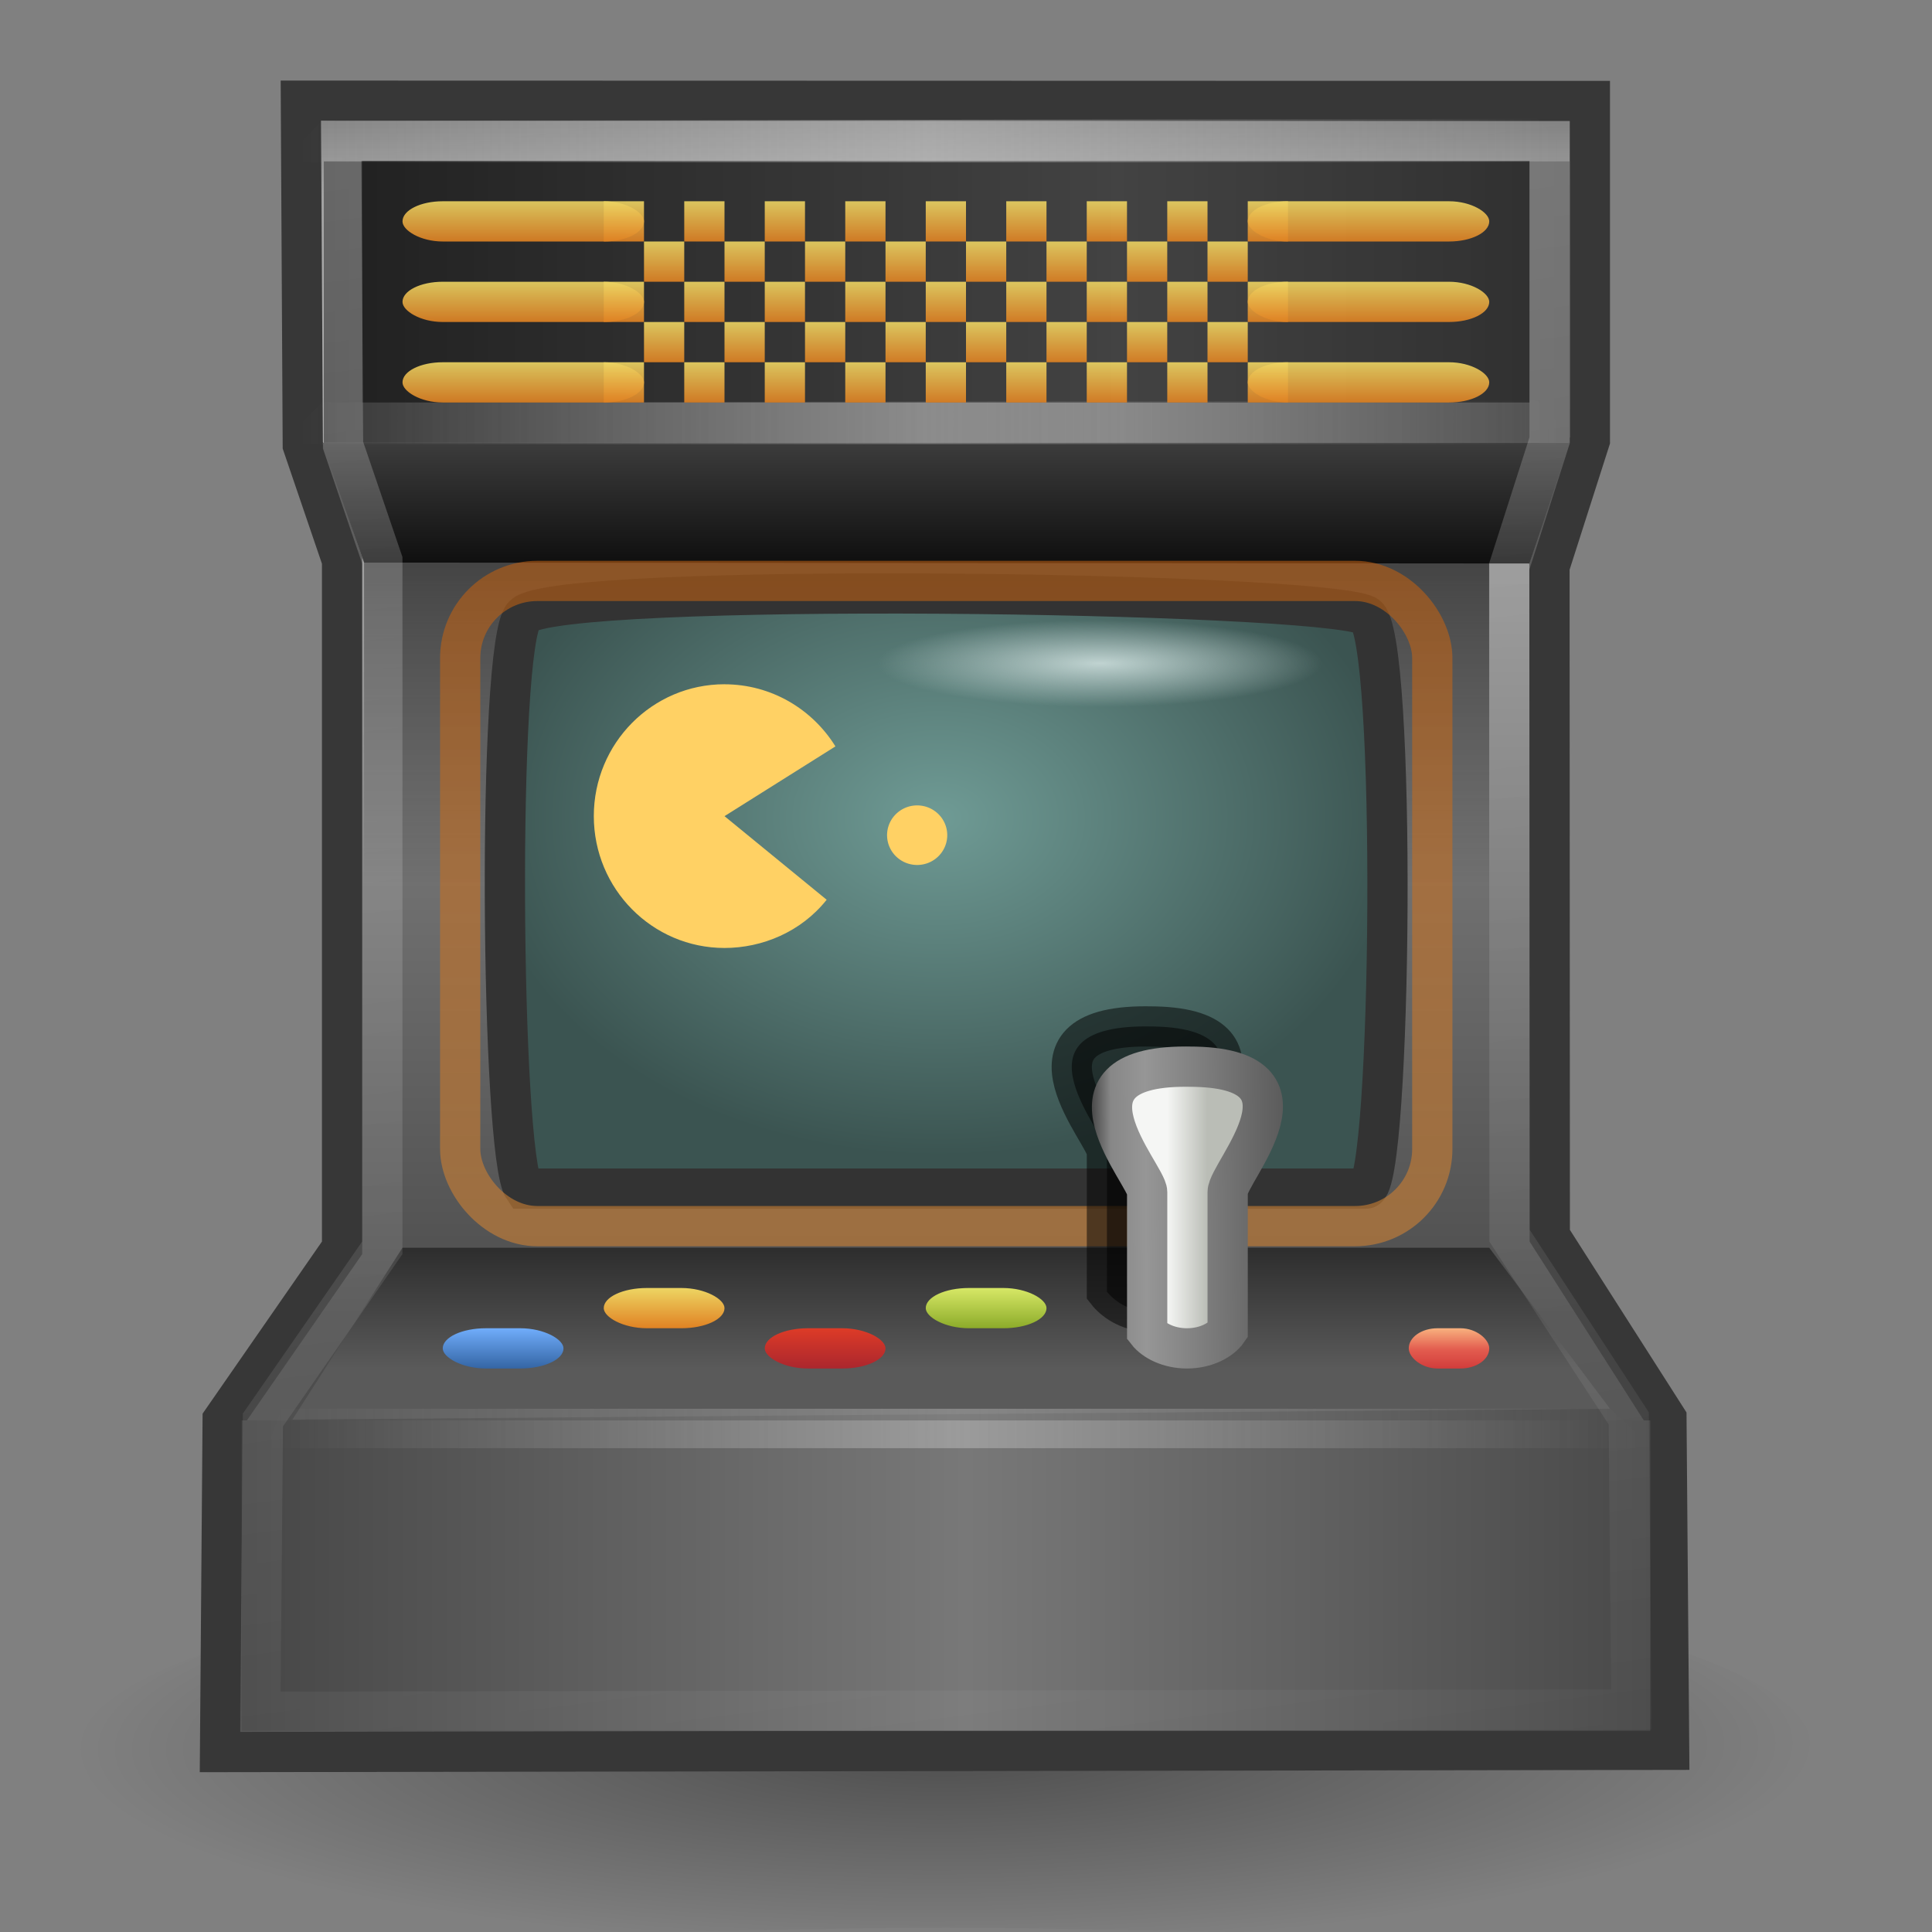 <?xml version="1.0" encoding="UTF-8"?>
<!-- Created with Inkscape (http://www.inkscape.org/) -->
<svg id="svg1" width="48" height="48" version="1.2" xmlns="http://www.w3.org/2000/svg" xmlns:cc="http://creativecommons.org/ns#" xmlns:dc="http://purl.org/dc/elements/1.1/" xmlns:rdf="http://www.w3.org/1999/02/22-rdf-syntax-ns#" xmlns:xlink="http://www.w3.org/1999/xlink">
 <rect width="100%" height="100%" fill="#808080" stroke="none"/>
 <defs id="defs3">
  <linearGradient id="linearGradient4771-8">
   <stop id="stop4773-0" style="stop-color:#e7e7e7;stop-opacity:0" offset="0"/>
   <stop id="stop4779-7" style="stop-color:#e7e7e7;stop-opacity:.317" offset=".5"/>
   <stop id="stop4775-7" style="stop-color:#e7e7e7;stop-opacity:0" offset="1"/>
  </linearGradient>
  <linearGradient id="linearGradient3627" x1="26.189" x2="26.189" y1="8.354" y2="19.308" gradientTransform="matrix(1.472 0 0 1.461 -12.563 1.798)" gradientUnits="userSpaceOnUse">
   <stop id="stop3624" style="stop-color:#bb5e12" offset="0"/>
   <stop id="stop3626" style="stop-color:#cd8033" offset="1"/>
  </linearGradient>
  <linearGradient id="linearGradient3656" x1="12.992" x2="35.976" y1="22.5" y2="22.5" gradientTransform="matrix(1.365 0 0 1.018 -10.322 -12.401)" gradientUnits="userSpaceOnUse" xlink:href="#linearGradient4771-8"/>
  <linearGradient id="linearGradient3659" x1="12.992" x2="35.976" y1="22.5" y2="22.5" gradientTransform="matrix(1.484 0 0 .698 -12.65 19.892)" gradientUnits="userSpaceOnUse">
   <stop id="stop4773" style="stop-color:#e7e7e7;stop-opacity:0" offset="0"/>
   <stop id="stop4779" style="stop-color:#e7e7e7;stop-opacity:.317" offset=".5"/>
   <stop id="stop4775" style="stop-color:#e7e7e7;stop-opacity:0" offset="1"/>
  </linearGradient>
  <radialGradient id="radialGradient3662" cx="22.571" cy="16.583" r="2.539" gradientTransform="matrix(2.175 0 0 .425 -21.768 9.435)" gradientUnits="userSpaceOnUse">
   <stop id="stop4733" style="stop-color:#c0d3d1" offset="0"/>
   <stop id="stop4735" style="stop-color:#c0d3d1;stop-opacity:0" offset="1"/>
  </radialGradient>
  <linearGradient id="linearGradient3670" x1="14.079" x2="40.724" y1="5.339" y2="5.339" gradientTransform="matrix(1.471 0 0 1.64 -12.538 -1.022)" gradientUnits="userSpaceOnUse">
   <stop id="stop4630" style="stop-color:#363636" offset="0"/>
   <stop id="stop4636" style="stop-color:#6f6f6f" offset=".5"/>
   <stop id="stop4632" style="stop-color:#363636" offset="1"/>
  </linearGradient>
  <linearGradient id="linearGradient3679" x1="24.988" x2="24.988" y1="3.919" y2="14.741" gradientTransform="matrix(1.521 0 0 1.478 -14.003 .205)" gradientUnits="userSpaceOnUse">
   <stop id="stop5810" offset="0"/>
   <stop id="stop5812" style="stop-opacity:0" offset="1"/>
  </linearGradient>
  <linearGradient id="linearGradient3682" x1="23.414" x2="23.414" y1=".249" y2="27.874" gradientTransform="matrix(1.484 0 0 1.484 -12.75 1.63)" gradientUnits="userSpaceOnUse">
   <stop id="stop4421" style="stop-color:#484848" offset="0"/>
   <stop id="stop4423" style="stop-color:#878787" offset=".07"/>
   <stop id="stop4425" style="stop-color:#969696" offset=".195"/>
   <stop id="stop4427" style="stop-color:#4d4d4d" offset=".75"/>
   <stop id="stop4429" style="stop-color:#4e4e4e" offset="1"/>
  </linearGradient>
  <radialGradient id="radialGradient3685" cx="24.375" cy="37.75" r="17.375" gradientTransform="matrix(1.242 -.005 .001 .286 -6.828 32.706)" gradientUnits="userSpaceOnUse">
   <stop id="stop2792" offset="0"/>
   <stop id="stop2794" style="stop-opacity:0" offset="1"/>
  </radialGradient>
  <radialGradient id="radialGradient4494" cx="23.321" cy="19.848" r="11.464" gradientTransform="matrix(1 0 0 .732 0 5.796)" gradientUnits="userSpaceOnUse">
   <stop id="stop4490" style="stop-color:#6f9b95" offset="0"/>
   <stop id="stop4492" style="stop-color:#3b5451" offset="1"/>
  </radialGradient>
  <linearGradient id="linearGradient4517" x1="-4.965" x2="-9.12" y1="40.489" y2="40.489" gradientTransform="matrix(.241 -8.7553e-7 -1.0859e-6 .194 31.196 28.143)" gradientUnits="userSpaceOnUse">
   <stop id="stop5247" style="stop-color:#babdb6" offset="0"/>
   <stop id="stop5249" style="stop-color:#f5f6f4" offset="1"/>
  </linearGradient>
  <linearGradient id="linearGradient7012-661-145-733-759-865-745-661-970-94">
   <stop id="stop3618" style="stop-color:#edd563" offset="0"/>
   <stop id="stop3620" style="stop-color:#e08223" offset="1"/>
  </linearGradient>
  <linearGradient id="linearGradient4547" x1="14" x2="14" y1="5" y2="6" gradientUnits="userSpaceOnUse" xlink:href="#linearGradient7012-661-145-733-759-865-745-661-970-94"/>
  <linearGradient id="linearGradient4551" x1="14" x2="14" y1="5" y2="6" gradientTransform="translate(2)" gradientUnits="userSpaceOnUse" xlink:href="#linearGradient7012-661-145-733-759-865-745-661-970-94"/>
  <linearGradient id="linearGradient4555" x1="14" x2="14" y1="5" y2="6" gradientTransform="translate(4)" gradientUnits="userSpaceOnUse" xlink:href="#linearGradient7012-661-145-733-759-865-745-661-970-94"/>
  <linearGradient id="linearGradient4559" x1="14" x2="14" y1="5" y2="6" gradientTransform="translate(6)" gradientUnits="userSpaceOnUse" xlink:href="#linearGradient7012-661-145-733-759-865-745-661-970-94"/>
  <linearGradient id="linearGradient4563" x1="14" x2="14" y1="5" y2="6" gradientTransform="translate(8)" gradientUnits="userSpaceOnUse" xlink:href="#linearGradient7012-661-145-733-759-865-745-661-970-94"/>
  <linearGradient id="linearGradient4567" x1="14" x2="14" y1="5" y2="6" gradientTransform="translate(10)" gradientUnits="userSpaceOnUse" xlink:href="#linearGradient7012-661-145-733-759-865-745-661-970-94"/>
  <linearGradient id="linearGradient4571" x1="14" x2="14" y1="5" y2="6" gradientTransform="translate(12)" gradientUnits="userSpaceOnUse" xlink:href="#linearGradient7012-661-145-733-759-865-745-661-970-94"/>
  <linearGradient id="linearGradient4575" x1="14" x2="14" y1="5" y2="6" gradientTransform="translate(14)" gradientUnits="userSpaceOnUse" xlink:href="#linearGradient7012-661-145-733-759-865-745-661-970-94"/>
  <linearGradient id="linearGradient4579" x1="14" x2="14" y1="5" y2="6" gradientTransform="translate(16)" gradientUnits="userSpaceOnUse" xlink:href="#linearGradient7012-661-145-733-759-865-745-661-970-94"/>
  <linearGradient id="linearGradient4599" x1="14" x2="14" y1="5" y2="6" gradientTransform="translate(0,2)" gradientUnits="userSpaceOnUse" xlink:href="#linearGradient7012-661-145-733-759-865-745-661-970-94"/>
  <linearGradient id="linearGradient4601" x1="14" x2="14" y1="5" y2="6" gradientTransform="translate(2,2)" gradientUnits="userSpaceOnUse" xlink:href="#linearGradient7012-661-145-733-759-865-745-661-970-94"/>
  <linearGradient id="linearGradient4603" x1="14" x2="14" y1="5" y2="6" gradientTransform="translate(4,2)" gradientUnits="userSpaceOnUse" xlink:href="#linearGradient7012-661-145-733-759-865-745-661-970-94"/>
  <linearGradient id="linearGradient4605" x1="14" x2="14" y1="5" y2="6" gradientTransform="translate(6,2)" gradientUnits="userSpaceOnUse" xlink:href="#linearGradient7012-661-145-733-759-865-745-661-970-94"/>
  <linearGradient id="linearGradient4607" x1="14" x2="14" y1="5" y2="6" gradientTransform="translate(8,2)" gradientUnits="userSpaceOnUse" xlink:href="#linearGradient7012-661-145-733-759-865-745-661-970-94"/>
  <linearGradient id="linearGradient4609" x1="14" x2="14" y1="5" y2="6" gradientTransform="translate(10,2)" gradientUnits="userSpaceOnUse" xlink:href="#linearGradient7012-661-145-733-759-865-745-661-970-94"/>
  <linearGradient id="linearGradient4611" x1="14" x2="14" y1="5" y2="6" gradientTransform="translate(12,2)" gradientUnits="userSpaceOnUse" xlink:href="#linearGradient7012-661-145-733-759-865-745-661-970-94"/>
  <linearGradient id="linearGradient4613" x1="14" x2="14" y1="5" y2="6" gradientTransform="translate(14,2)" gradientUnits="userSpaceOnUse" xlink:href="#linearGradient7012-661-145-733-759-865-745-661-970-94"/>
  <linearGradient id="linearGradient4615" x1="14" x2="14" y1="5" y2="6" gradientTransform="translate(16,2)" gradientUnits="userSpaceOnUse" xlink:href="#linearGradient7012-661-145-733-759-865-745-661-970-94"/>
  <linearGradient id="linearGradient4635" x1="14" x2="14" y1="5" y2="6" gradientTransform="translate(0,4)" gradientUnits="userSpaceOnUse" xlink:href="#linearGradient7012-661-145-733-759-865-745-661-970-94"/>
  <linearGradient id="linearGradient4637" x1="14" x2="14" y1="5" y2="6" gradientTransform="translate(2,4)" gradientUnits="userSpaceOnUse" xlink:href="#linearGradient7012-661-145-733-759-865-745-661-970-94"/>
  <linearGradient id="linearGradient4639" x1="14" x2="14" y1="5" y2="6" gradientTransform="translate(4,4)" gradientUnits="userSpaceOnUse" xlink:href="#linearGradient7012-661-145-733-759-865-745-661-970-94"/>
  <linearGradient id="linearGradient4641" x1="14" x2="14" y1="5" y2="6" gradientTransform="translate(6,4)" gradientUnits="userSpaceOnUse" xlink:href="#linearGradient7012-661-145-733-759-865-745-661-970-94"/>
  <linearGradient id="linearGradient4643" x1="14" x2="14" y1="5" y2="6" gradientTransform="translate(8,4)" gradientUnits="userSpaceOnUse" xlink:href="#linearGradient7012-661-145-733-759-865-745-661-970-94"/>
  <linearGradient id="linearGradient4645" x1="14" x2="14" y1="5" y2="6" gradientTransform="translate(10,4)" gradientUnits="userSpaceOnUse" xlink:href="#linearGradient7012-661-145-733-759-865-745-661-970-94"/>
  <linearGradient id="linearGradient4647" x1="14" x2="14" y1="5" y2="6" gradientTransform="translate(12,4)" gradientUnits="userSpaceOnUse" xlink:href="#linearGradient7012-661-145-733-759-865-745-661-970-94"/>
  <linearGradient id="linearGradient4649" x1="14" x2="14" y1="5" y2="6" gradientTransform="translate(14,4)" gradientUnits="userSpaceOnUse" xlink:href="#linearGradient7012-661-145-733-759-865-745-661-970-94"/>
  <linearGradient id="linearGradient4651" x1="14" x2="14" y1="5" y2="6" gradientTransform="translate(16,4)" gradientUnits="userSpaceOnUse" xlink:href="#linearGradient7012-661-145-733-759-865-745-661-970-94"/>
  <linearGradient id="linearGradient4671" x1="14" x2="14" y1="5" y2="6" gradientTransform="translate(1,1)" gradientUnits="userSpaceOnUse" xlink:href="#linearGradient7012-661-145-733-759-865-745-661-970-94"/>
  <linearGradient id="linearGradient4673" x1="14" x2="14" y1="5" y2="6" gradientTransform="translate(3,1)" gradientUnits="userSpaceOnUse" xlink:href="#linearGradient7012-661-145-733-759-865-745-661-970-94"/>
  <linearGradient id="linearGradient4675" x1="14" x2="14" y1="5" y2="6" gradientTransform="translate(5,1)" gradientUnits="userSpaceOnUse" xlink:href="#linearGradient7012-661-145-733-759-865-745-661-970-94"/>
  <linearGradient id="linearGradient4677" x1="14" x2="14" y1="5" y2="6" gradientTransform="translate(7,1)" gradientUnits="userSpaceOnUse" xlink:href="#linearGradient7012-661-145-733-759-865-745-661-970-94"/>
  <linearGradient id="linearGradient4679" x1="14" x2="14" y1="5" y2="6" gradientTransform="translate(9,1)" gradientUnits="userSpaceOnUse" xlink:href="#linearGradient7012-661-145-733-759-865-745-661-970-94"/>
  <linearGradient id="linearGradient4681" x1="14" x2="14" y1="5" y2="6" gradientTransform="translate(11,1)" gradientUnits="userSpaceOnUse" xlink:href="#linearGradient7012-661-145-733-759-865-745-661-970-94"/>
  <linearGradient id="linearGradient4683" x1="14" x2="14" y1="5" y2="6" gradientTransform="translate(13,1)" gradientUnits="userSpaceOnUse" xlink:href="#linearGradient7012-661-145-733-759-865-745-661-970-94"/>
  <linearGradient id="linearGradient4685" x1="14" x2="14" y1="5" y2="6" gradientTransform="translate(15,1)" gradientUnits="userSpaceOnUse" xlink:href="#linearGradient7012-661-145-733-759-865-745-661-970-94"/>
  <linearGradient id="linearGradient4705" x1="14" x2="14" y1="5" y2="6" gradientTransform="translate(1,3)" gradientUnits="userSpaceOnUse" xlink:href="#linearGradient7012-661-145-733-759-865-745-661-970-94"/>
  <linearGradient id="linearGradient4707" x1="14" x2="14" y1="5" y2="6" gradientTransform="translate(3,3)" gradientUnits="userSpaceOnUse" xlink:href="#linearGradient7012-661-145-733-759-865-745-661-970-94"/>
  <linearGradient id="linearGradient4709" x1="14" x2="14" y1="5" y2="6" gradientTransform="translate(5,3)" gradientUnits="userSpaceOnUse" xlink:href="#linearGradient7012-661-145-733-759-865-745-661-970-94"/>
  <linearGradient id="linearGradient4711" x1="14" x2="14" y1="5" y2="6" gradientTransform="translate(7,3)" gradientUnits="userSpaceOnUse" xlink:href="#linearGradient7012-661-145-733-759-865-745-661-970-94"/>
  <linearGradient id="linearGradient4713" x1="14" x2="14" y1="5" y2="6" gradientTransform="translate(9,3)" gradientUnits="userSpaceOnUse" xlink:href="#linearGradient7012-661-145-733-759-865-745-661-970-94"/>
  <linearGradient id="linearGradient4715" x1="14" x2="14" y1="5" y2="6" gradientTransform="translate(11,3)" gradientUnits="userSpaceOnUse" xlink:href="#linearGradient7012-661-145-733-759-865-745-661-970-94"/>
  <linearGradient id="linearGradient4717" x1="14" x2="14" y1="5" y2="6" gradientTransform="translate(13,3)" gradientUnits="userSpaceOnUse" xlink:href="#linearGradient7012-661-145-733-759-865-745-661-970-94"/>
  <linearGradient id="linearGradient4719" x1="14" x2="14" y1="5" y2="6" gradientTransform="translate(15,3)" gradientUnits="userSpaceOnUse" xlink:href="#linearGradient7012-661-145-733-759-865-745-661-970-94"/>
  <linearGradient id="linearGradient4913" x1="14" x2="14" y1="5" y2="6" gradientTransform="matrix(6,0,0,1,-59,0)" gradientUnits="userSpaceOnUse" xlink:href="#linearGradient7012-661-145-733-759-865-745-661-970-94"/>
  <linearGradient id="linearGradient4915" x1="14" x2="14" y1="5" y2="6" gradientTransform="matrix(6,0,0,1,-59,2)" gradientUnits="userSpaceOnUse" xlink:href="#linearGradient7012-661-145-733-759-865-745-661-970-94"/>
  <linearGradient id="linearGradient4921" x1="14" x2="14" y1="5" y2="6" gradientTransform="matrix(6,0,0,1,-80,0)" gradientUnits="userSpaceOnUse" xlink:href="#linearGradient7012-661-145-733-759-865-745-661-970-94"/>
  <linearGradient id="linearGradient4923" x1="14" x2="14" y1="5" y2="6" gradientTransform="matrix(6,0,0,1,-80,2)" gradientUnits="userSpaceOnUse" xlink:href="#linearGradient7012-661-145-733-759-865-745-661-970-94"/>
  <linearGradient id="linearGradient4929" x1="14" x2="14" y1="5" y2="6" gradientTransform="matrix(6,0,0,1,-59,4)" gradientUnits="userSpaceOnUse" xlink:href="#linearGradient7012-661-145-733-759-865-745-661-970-94"/>
  <linearGradient id="linearGradient4931" x1="14" x2="14" y1="5" y2="6" gradientTransform="matrix(6,0,0,1,-80,4)" gradientUnits="userSpaceOnUse" xlink:href="#linearGradient7012-661-145-733-759-865-745-661-970-94"/>
  <linearGradient id="linearGradient5091" x1="18" x2="24" y1="2" y2="49" gradientUnits="userSpaceOnUse">
   <stop id="stop5099" style="stop-color:#fff;stop-opacity:.498" offset="0"/>
   <stop id="stop5097" style="stop-color:#fff;stop-opacity:0" offset="1"/>
  </linearGradient>
  <linearGradient id="linearGradient5107" x1="21" x2="21" y1="14" y2="11" gradientUnits="userSpaceOnUse">
   <stop id="stop5103" style="stop-color:#0f0f0f" offset="0"/>
   <stop id="stop5105" style="stop-color:#3c3c3c" offset="1"/>
  </linearGradient>
  <linearGradient id="linearGradient5111" x1="12.992" x2="35.976" y1="22.5" y2="22.5" gradientTransform="matrix(1.365 0 0 1.018 -10.322 -19.401)" gradientUnits="userSpaceOnUse" xlink:href="#linearGradient4771-8"/>
  <linearGradient id="linearGradient5119" x1="10.369" x2="39.354" y1="5.505" y2="5.505" gradientTransform="matrix(1.656 0 0 1.522 -17.172 30.621)" gradientUnits="userSpaceOnUse">
   <stop id="stop5123" style="stop-color:#363636" offset="0"/>
   <stop id="stop5125" style="stop-color:#787878" offset=".5"/>
   <stop id="stop5127" style="stop-color:#363636" offset="1"/>
  </linearGradient>
  <linearGradient id="linearGradient5131" x1="21" x2="21" y1="14" y2="11" gradientTransform="matrix(1 0 0 -1 0 45)" gradientUnits="userSpaceOnUse">
   <stop id="stop5141" style="stop-color:#2d2d2d" offset="0"/>
   <stop id="stop5143" style="stop-color:#5a5a5a" offset="1"/>
  </linearGradient>
  <linearGradient id="linearGradient5231" x1="28.127" x2="35" y1="30.038" y2="30" gradientTransform="translate(-1)" gradientUnits="userSpaceOnUse">
   <stop id="stop5235" style="stop-color:#484848" offset="0"/>
   <stop id="stop5237" style="stop-color:#878787" offset=".07"/>
   <stop id="stop5239" style="stop-color:#969696" offset=".195"/>
   <stop id="stop5241" style="stop-color:#4d4d4d" offset=".816"/>
   <stop id="stop5243" style="stop-color:#4e4e4e" offset="1"/>
  </linearGradient>
  <linearGradient id="linearGradient5274" x1="14.667" x2="14.667" y1="7" y2="5" gradientTransform="matrix(3,0,0,1,-26,28)" gradientUnits="userSpaceOnUse">
   <stop id="stop2492-4-4-9-2" style="stop-color:#791235" offset="0"/>
   <stop id="stop2494-6-8-3-0" style="stop-color:#dd3b27" offset="1"/>
  </linearGradient>
  <linearGradient id="linearGradient5278" x1="14" x2="14" y1="5" y2="6" gradientTransform="matrix(3,0,0,1,-34,28)" gradientUnits="userSpaceOnUse">
   <stop id="stop4105-8" style="stop-color:#70adfb" offset="0"/>
   <stop id="stop4107-6" style="stop-color:#3465a4" offset="1"/>
  </linearGradient>
  <linearGradient id="linearGradient5282" x1="14" x2="14" y1="5" y2="6" gradientTransform="matrix(3,0,0,1,-30,27)" gradientUnits="userSpaceOnUse" xlink:href="#linearGradient7012-661-145-733-759-865-745-661-970-94"/>
  <linearGradient id="linearGradient5286" x1="14" x2="14" y1="5" y2="6" gradientTransform="matrix(3,0,0,1,-22,27)" gradientUnits="userSpaceOnUse">
   <stop id="stop2266" style="stop-color:#d7e866" offset="0"/>
   <stop id="stop2268" style="stop-color:#8cab2a" offset="1"/>
  </linearGradient>
  <linearGradient id="linearGradient5290" x1="14" x2="14" y1="5" y2="7" gradientTransform="matrix(2,0,0,1,5,28)" gradientUnits="userSpaceOnUse">
   <stop id="stop4958-9-4-4-1" style="stop-color:#f8b17e" offset="0"/>
   <stop id="stop4960-0-7-9-9" style="stop-color:#e35d4f" offset=".262"/>
   <stop id="stop4962-4-4-8-7" style="stop-color:#c6262e" offset=".663"/>
   <stop id="stop4964-8-6-1-1" style="stop-color:#690b54" offset="1"/>
  </linearGradient>
 </defs>
 <path id="path2788" d="m45 43.394c0 1.178-2.02 3.255-6 4.088s-9.871 0.412-15.5 0.412-11.52 0.421-15.5-0.412c-3.98-0.833-6-2.909-6-4.088s2.317-2.349 6.297-3.182c3.98-0.833 9.574-1.318 15.203-1.318s11.223 0.485 15.203 1.318c3.98 0.833 6.297 2.004 6.297 3.182z" style="color:#000000;fill:url(#radialGradient3685);opacity:.4"/>
 <path id="rect3501" d="m7.476 2.502 32.024 0.008v8.43l-1.004 3.137 0.008 16.625 2.898 4.538 0.067 8.233-36.002 0.056 0.065-8.249 2.967-4.278v-17.078l-0.976-2.863z" style="fill:url(#linearGradient3682);stroke:#373737"/>
 <path id="path5129" d="m7.264 35.27 2.736-4.27h27l3 4-32.736 0.27z" style="fill:url(#linearGradient5131)"/>
 <rect id="rect5806" x="9.045" y="13.977" width="27.955" height="17.023" style="fill:url(#linearGradient3679)"/>
 <path id="rect4431" d="m13.012 15.288c0.869-0.848 19.652-0.592 20.926 0 0.781 0.363 0.639 14.243 0 14.243h-20.926c-0.57-0.813-0.676-13.583 0-14.243z" style="fill:url(#radialGradient4494);stroke:#333"/>
 <path id="path1307" d="m18 17c-1.794 0-3.247 1.467-3.247 3.276 0 1.808 1.453 3.276 3.247 3.276 0.937 0 1.904-0.399 2.538-1.198l-2.538-2.077 2.756-1.733c-0.574-0.926-1.594-1.543-2.756-1.543z" style="fill:#ffd164"/>
 <path id="path2929" transform="matrix(.299 0 0 .296 10.079 13.202)" d="m45 25.5a2.5 2.5 0 1 1-5 0 2.5 2.5 0 1 1 5 0z" style="fill:#ffd164"/>
 <rect id="rect4626" x="8.045" y="4.009" width="30.955" height="6.991" style="fill:url(#linearGradient3670)"/>
 <path id="path4682" d="m8 11 1.045 2.977 28.955 0.023 1-3h-31z" style="fill:url(#linearGradient5107)"/>
 <rect id="rect4626-0" x="6.005" y="35.29" width="34.995" height="7.71" style="fill:url(#linearGradient5119)"/>
 <rect id="rect4727" x="21.79" y="15.4" width="11.044" height="2.157" ry=".925" style="fill:url(#radialGradient3662)"/>
 <path id="path4769" d="m6.633 35.98 0.367-0.98h33l0.745 0.683v0.297h-34.112z" style="fill:url(#linearGradient3659)"/>
 <path id="path4769-8" d="m7.452 10.553 0.548-0.553 30.192-0.048 0.613 0.649v0.433h-31.385l0.032-0.481z" style="fill:url(#linearGradient3656)"/>
 <g id="g5538-6" transform="matrix(.454 0 0 .522 12.842 8.097)"></g>
 <rect id="rect5860" x="11.433" y="14.433" width="24.152" height="16.03" ry="1.917" style="fill:none;opacity:.6;stroke:url(#linearGradient3627)"/>
 <path id="path5223" d="m28.46 25.501c-3.459 4.3e-5 -0.959 2.684-0.959 3.118v3.472c0.171 0.22 0.537 0.485 0.99 0.485 0.471 0 0.85-0.281 1.01-0.516v-3.441c0-0.506 2.5-3.117-0.959-3.117z" style="opacity:.5;stroke-dashoffset:.7;stroke-linecap:round;stroke:#000"/>
 <path id="rect5329-0-4-9" d="m29.46 26.5c-3.459 4.3e-5 -0.959 2.684-0.959 3.118v3.472c0.171 0.22 0.537 0.41 0.99 0.41 0.471 0 0.85-0.206 1.01-0.441v-3.441c0-0.506 2.5-3.117-0.959-3.117z" style="fill:url(#linearGradient4517);stroke-dashoffset:.7;stroke-linecap:round;stroke:url(#linearGradient5231)"/>
 <rect id="rect4969" x="9" y="4" width="29" height="6" ry="0" style="opacity:.4"/>
 <g id="g5145" style="opacity:.9">
  <rect id="rect5860-8" x="15" y="5" width="1" height="1" ry="0" style="fill:url(#linearGradient4547)"/>
  <rect id="rect4549" x="17" y="5" width="1" height="1" ry="0" style="fill:url(#linearGradient4551)"/>
  <rect id="rect4553" x="19" y="5" width="1" height="1" ry="0" style="fill:url(#linearGradient4555)"/>
  <rect id="rect4557" x="21" y="5" width="1" height="1" ry="0" style="fill:url(#linearGradient4559)"/>
  <rect id="rect4561" x="23" y="5" width="1" height="1" ry="0" style="fill:url(#linearGradient4563)"/>
  <rect id="rect4565" x="25" y="5" width="1" height="1" ry="0" style="fill:url(#linearGradient4567)"/>
  <rect id="rect4569" x="27" y="5" width="1" height="1" ry="0" style="fill:url(#linearGradient4571)"/>
  <rect id="rect4573" x="29" y="5" width="1" height="1" ry="0" style="fill:url(#linearGradient4575)"/>
  <rect id="rect4577" x="31" y="5" width="1" height="1" ry="0" style="fill:url(#linearGradient4579)"/>
  <rect id="rect4581" x="15" y="7" width="1" height="1" ry="0" style="fill:url(#linearGradient4599)"/>
  <rect id="rect4583" x="17" y="7" width="1" height="1" ry="0" style="fill:url(#linearGradient4601)"/>
  <rect id="rect4585" x="19" y="7" width="1" height="1" ry="0" style="fill:url(#linearGradient4603)"/>
  <rect id="rect4587" x="21" y="7" width="1" height="1" ry="0" style="fill:url(#linearGradient4605)"/>
  <rect id="rect4589" x="23" y="7" width="1" height="1" ry="0" style="fill:url(#linearGradient4607)"/>
  <rect id="rect4591" x="25" y="7" width="1" height="1" ry="0" style="fill:url(#linearGradient4609)"/>
  <rect id="rect4593" x="27" y="7" width="1" height="1" ry="0" style="fill:url(#linearGradient4611)"/>
  <rect id="rect4595" x="29" y="7" width="1" height="1" ry="0" style="fill:url(#linearGradient4613)"/>
  <rect id="rect4597" x="31" y="7" width="1" height="1" ry="0" style="fill:url(#linearGradient4615)"/>
  <rect id="rect4617" x="15" y="9" width="1" height="1" ry="0" style="fill:url(#linearGradient4635)"/>
  <rect id="rect4619" x="17" y="9" width="1" height="1" ry="0" style="fill:url(#linearGradient4637)"/>
  <rect id="rect4621" x="19" y="9" width="1" height="1" ry="0" style="fill:url(#linearGradient4639)"/>
  <rect id="rect4623" x="21" y="9" width="1" height="1" ry="0" style="fill:url(#linearGradient4641)"/>
  <rect id="rect4625" x="23" y="9" width="1" height="1" ry="0" style="fill:url(#linearGradient4643)"/>
  <rect id="rect4627" x="25" y="9" width="1" height="1" ry="0" style="fill:url(#linearGradient4645)"/>
  <rect id="rect4629" x="27" y="9" width="1" height="1" ry="0" style="fill:url(#linearGradient4647)"/>
  <rect id="rect4631" x="29" y="9" width="1" height="1" ry="0" style="fill:url(#linearGradient4649)"/>
  <rect id="rect4633" x="31" y="9" width="1" height="1" ry="0" style="fill:url(#linearGradient4651)"/>
  <rect id="rect4653" x="16" y="6" width="1" height="1" ry="0" style="fill:url(#linearGradient4671)"/>
  <rect id="rect4655" x="18" y="6" width="1" height="1" ry="0" style="fill:url(#linearGradient4673)"/>
  <rect id="rect4657" x="20" y="6" width="1" height="1" ry="0" style="fill:url(#linearGradient4675)"/>
  <rect id="rect4659" x="22" y="6" width="1" height="1" ry="0" style="fill:url(#linearGradient4677)"/>
  <rect id="rect4661" x="24" y="6" width="1" height="1" ry="0" style="fill:url(#linearGradient4679)"/>
  <rect id="rect4663" x="26" y="6" width="1" height="1" ry="0" style="fill:url(#linearGradient4681)"/>
  <rect id="rect4665" x="28" y="6" width="1" height="1" ry="0" style="fill:url(#linearGradient4683)"/>
  <rect id="rect4667" x="30" y="6" width="1" height="1" ry="0" style="fill:url(#linearGradient4685)"/>
  <rect id="rect4689" x="16" y="8" width="1" height="1" ry="0" style="fill:url(#linearGradient4705)"/>
  <rect id="rect4691" x="18" y="8" width="1" height="1" ry="0" style="fill:url(#linearGradient4707)"/>
  <rect id="rect4693" x="20" y="8" width="1" height="1" ry="0" style="fill:url(#linearGradient4709)"/>
  <rect id="rect4695" x="22" y="8" width="1" height="1" ry="0" style="fill:url(#linearGradient4711)"/>
  <rect id="rect4697" x="24" y="8" width="1" height="1" ry="0" style="fill:url(#linearGradient4713)"/>
  <rect id="rect4699" x="26" y="8" width="1" height="1" ry="0" style="fill:url(#linearGradient4715)"/>
  <rect id="rect4701" x="28" y="8" width="1" height="1" ry="0" style="fill:url(#linearGradient4717)"/>
  <rect id="rect4703" x="30" y="8" width="1" height="1" ry="0" style="fill:url(#linearGradient4719)"/>
 </g>
 <g id="g5195" style="opacity:.9">
  <rect id="rect4909" x="31" y="5" width="6" height="1" rx="1" ry=".5" style="fill:url(#linearGradient4913)"/>
  <rect id="rect4911" x="31" y="7" width="6" height="1" rx="1" ry=".5" style="fill:url(#linearGradient4915)"/>
  <rect id="rect4925" x="31" y="9" width="6" height="1" rx="1" ry=".5" style="fill:url(#linearGradient4929)"/>
 </g>
 <g id="g5190" style="opacity:.9">
  <rect id="rect4917" x="10" y="5" width="6" height="1" rx="1" ry=".5" style="fill:url(#linearGradient4921)"/>
  <rect id="rect4919" x="10" y="7" width="6" height="1" rx="1" ry=".5" style="fill:url(#linearGradient4923)"/>
  <rect id="rect4927" x="10" y="9" width="6" height="1" rx="1" ry=".5" style="fill:url(#linearGradient4931)"/>
 </g>
 <path id="path5081" d="m8.476 3.496 30.024 0.008v7.436l-1.004 3.137 0.008 16.624 2.962 4.538 0.067 7.233-34.066 0.056 0.065-7.249 2.967-4.278v-17.078l-0.976-2.863z" style="fill:none;opacity:.5;stroke:url(#linearGradient5091)"/>
 <path id="path5109" d="m7.452 3.553 0.548-0.553 30.192-0.048 0.613 0.649v0.433h-31.385l0.032-0.481z" style="fill:url(#linearGradient5111)"/>
 <rect id="rect5255" x="19" y="33" width="3" height="1" rx="1.073" ry=".5" style="fill:url(#linearGradient5274)"/>
 <rect id="rect5276" x="11" y="33" width="3" height="1" rx="1.073" ry=".5" style="fill:url(#linearGradient5278)"/>
 <rect id="rect5280" x="15" y="32" width="3" height="1" rx="1.073" ry=".5" style="fill:url(#linearGradient5282)"/>
 <rect id="rect5284" x="23" y="32" width="3" height="1" rx="1.073" ry=".5" style="fill:url(#linearGradient5286)"/>
 <rect id="rect5288" x="35" y="33" width="2" height="1" rx=".715" ry=".5" style="fill:url(#linearGradient5290)"/>
</svg>
